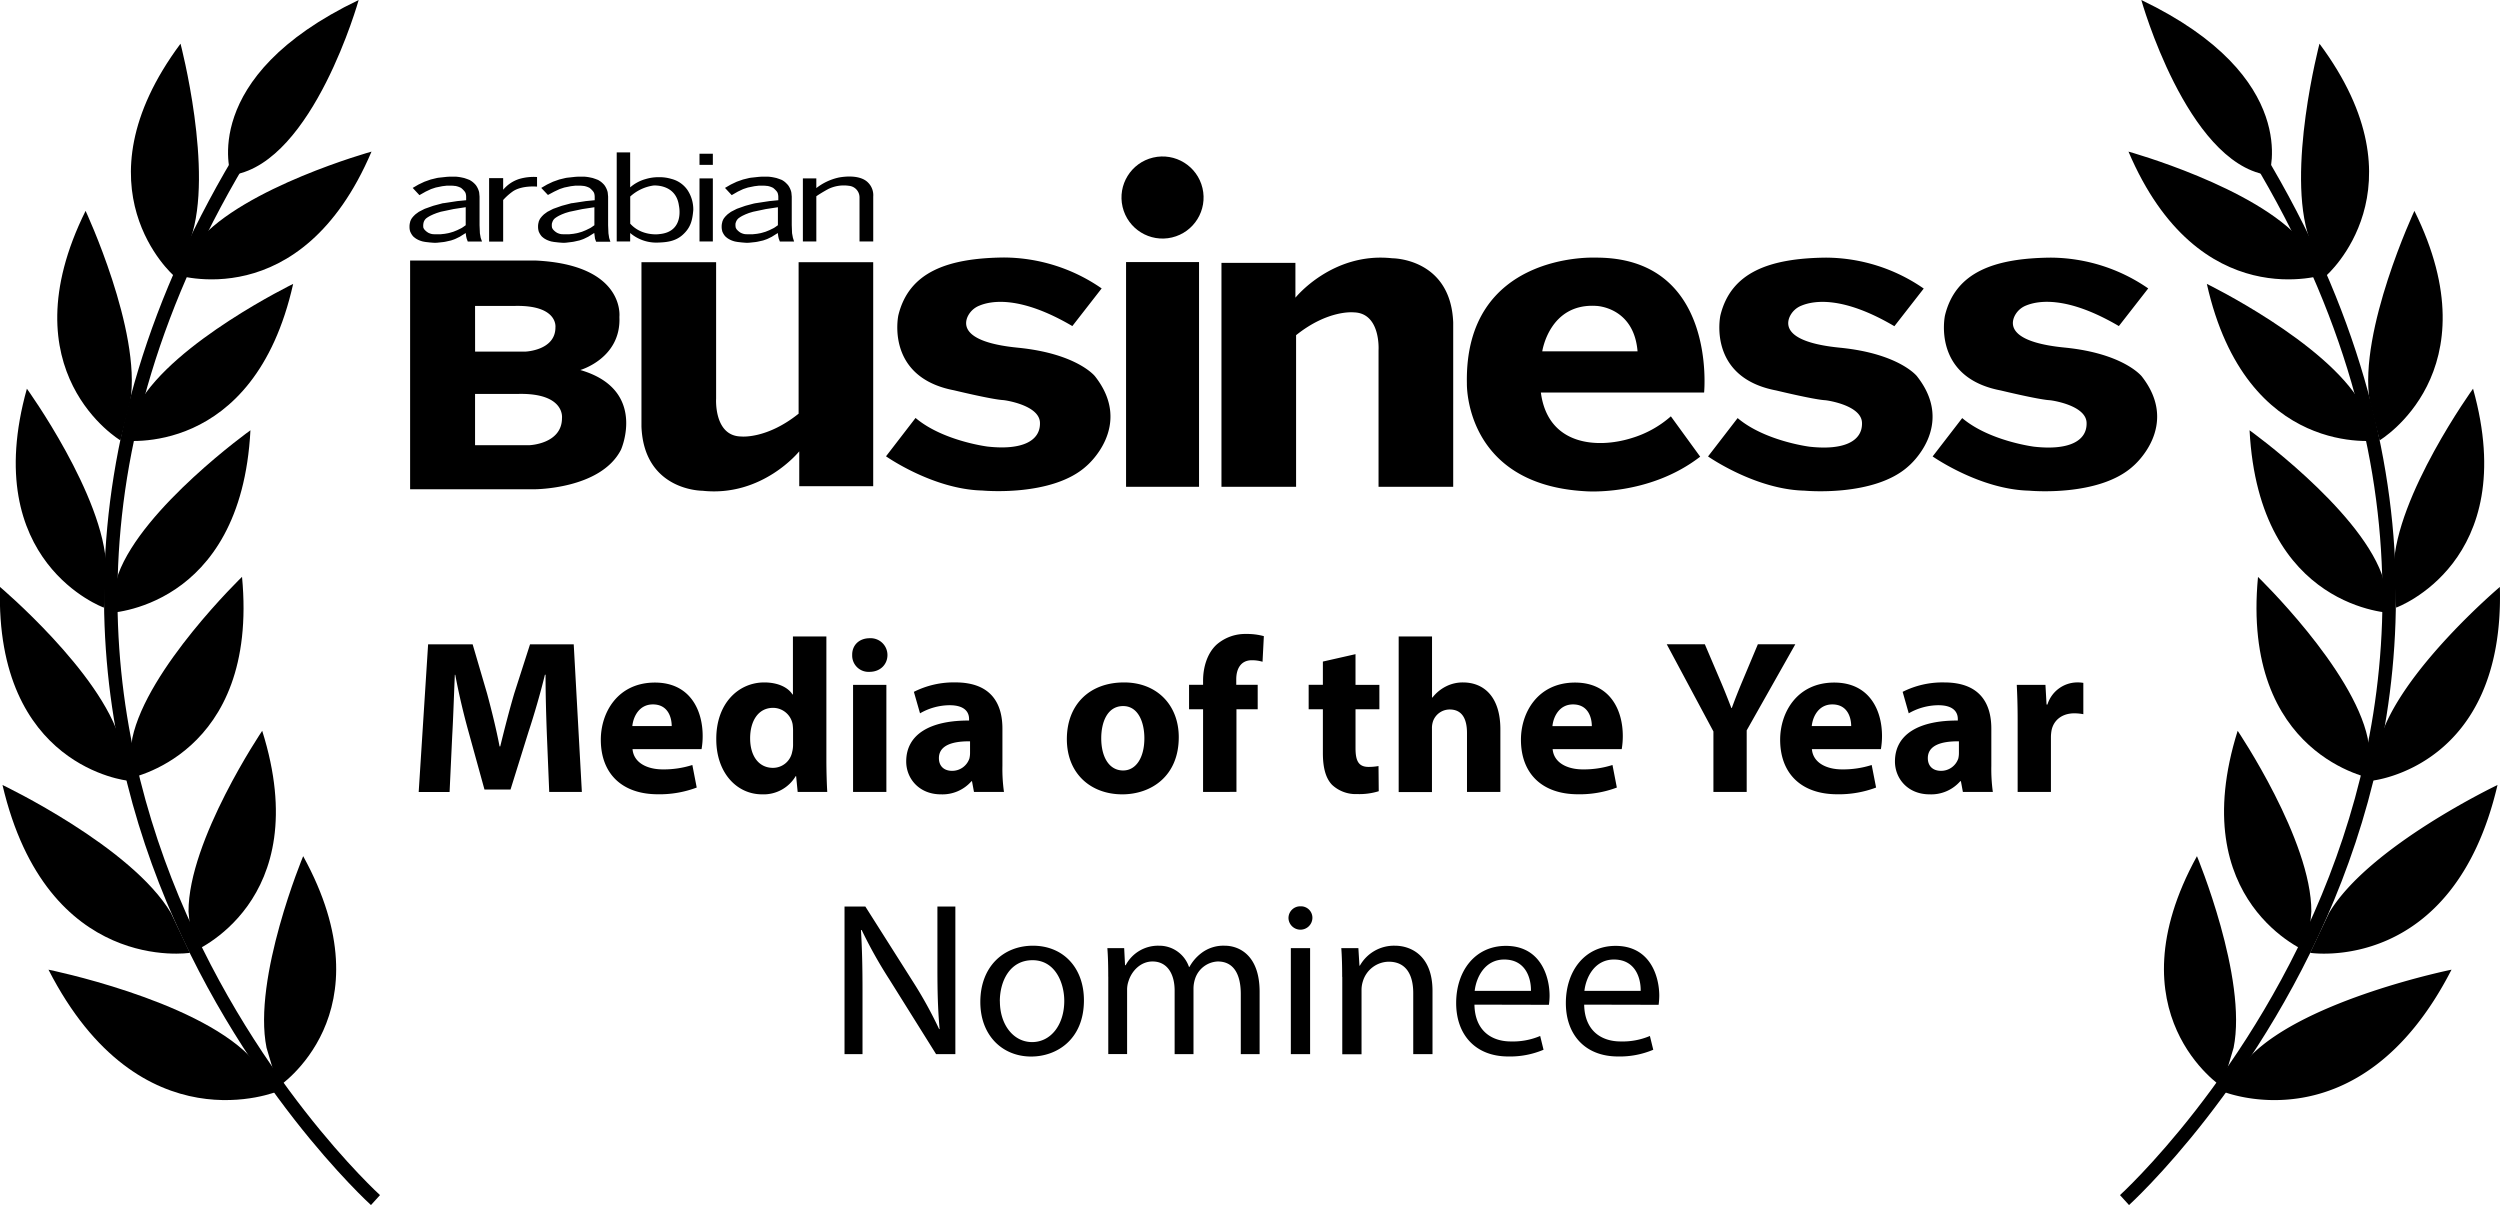 <svg xmlns="http://www.w3.org/2000/svg" viewBox="0 0 743.7 358.48"><g id="Layer_2" data-name="Layer 2" fill="#000"><g id="Слой_1" data-name="Слой 1"><path d="M111.7 357s-158-143.18-26.41-331" fill="none" stroke="#000" stroke-miterlimit="10" stroke-width="4"/><path d="M68.7 52s-10-29 38-52c0 0-13.44 48-37.22 52M51.7 82s-30-26 2-69c0 0 10 38 3 58m-4.76 10.61s37.58 12.81 58.58-36.51c0 0-37.86 10.52-51.6 26.65M36.21 131s39.27 5.76 51-46.55c0 0-35.31 17.22-45.89 35.58M32 182.39s39.72-.89 42.5-54.39c0 0-31.94 22.89-39.31 42.76m2.73 60.87S77.05 225 72 171.6c0 0-28.25 27.3-32.64 48m17.86 63.61S94.11 268.53 78 217.4c0 0-22 32.59-21.92 53.78m26.66 52.14s33.27-21.66 7.45-68.63c0 0-15.1 36.28-10.9 57M35.82 131S1.66 110.75 25.46 62.73c0 0 16.63 35.6 13.32 56.53m-7.88 61.5S-6.43 167.25 8 115.63c0 0 23 31.89 23.6 53.07m6.4 63.53s-39.49-4-38-57.63c0 0 30 25.36 35.77 45.75m20.71 63.1S14 290.11.74 233.52c0 0 38.46 18.31 50.13 38.1m31.92 52.96s-41 17.31-68.37-36.12c0 0 43.14 8.73 59.78 25.66"/><path d="M632 357s158.85-144 25.3-332.58" fill="none" stroke="#000" stroke-miterlimit="10" stroke-width="4"/><path d="M675 52s10-29-38-52c0 0 13.44 48 37.22 52M692 82s30-26-2-69c0 0-10 38-3 58m4.76 10.61s-37.58 12.81-58.58-36.51c0 0 37.86 10.52 51.6 26.65M707.49 131s-39.27 5.76-51-46.55c0 0 35.31 17.22 45.89 35.58m9.29 62.36S672 181.5 669.2 128c0 0 31.94 22.89 39.31 42.76m-2.73 60.87s-39.13-6.67-34.07-60c0 0 28.26 27.3 32.64 48m-17.87 63.58s-36.89-14.68-20.82-65.81c0 0 22 32.59 21.92 53.78M661 323.32s-33.27-21.66-7.45-68.63c0 0 15.1 36.28 10.9 57M707.88 131s34.12-20.25 10.36-68.27c0 0-16.63 35.6-13.32 56.53m7.88 61.5s37.33-13.51 22.88-65.13c0 0-23 31.89-23.6 53.07"/><path d="M705.66 232.23s39.49-4 38-57.63c0 0-30 25.36-35.77 45.75m-20.67 63.1s42.52 6.66 55.74-49.93c0 0-38.46 18.31-50.13 38.1m-31.92 52.96s41 17.31 68.37-36.12c0 0-43.14 8.73-59.78 25.66m-506.81-95.34c-.2-5.28-.4-11.67-.4-18.05h-.19c-1.37 5.6-3.19 11.85-4.89 17l-5.34 17.14h-7.75l-4.69-17c-1.44-5.14-2.94-11.4-4-17.13h-.13c-.26 5.93-.46 12.7-.78 18.18l-.78 16.68h-9.19l2.8-43.92h13.25l4.3 14.66c1.37 5.08 2.73 10.56 3.71 15.7h.2c1.24-5.08 2.73-10.88 4.17-15.76l4.69-14.6h13l2.42 43.91h-9.71zm25.47 4.04c.33 4.1 4.37 6.06 9 6.06a28 28 0 008.8-1.31l1.3 6.71a31.3 31.3 0 01-11.53 2c-10.82 0-17-6.26-17-16.23 0-8.07 5-17 16.1-17 10.29 0 14.2 8 14.2 15.9a22.25 22.25 0 01-.33 3.9h-20.54zm11.66-6.82c0-2.41-1-6.45-5.6-6.45-4.17 0-5.86 3.78-6.12 6.45zm46.01-26.67v36.74c0 3.59.13 7.36.26 9.52h-8.8l-.46-4.7h-.13a11.1 11.1 0 01-10 5.41c-7.56 0-13.62-6.45-13.62-16.35-.07-10.75 6.64-16.94 14.27-16.94 3.91 0 7 1.37 8.4 3.58h.13v-17.26zm-9.91 27.88a14.88 14.88 0 00-.13-1.76 5.94 5.94 0 00-5.8-4.88c-4.49 0-6.84 4-6.84 9.05 0 5.41 2.67 8.8 6.78 8.8a5.81 5.81 0 005.73-4.76 8.21 8.21 0 00.26-2.28v-4.17zM264 194.86c0 2.74-2.08 5-5.34 5a4.85 4.85 0 01-5.15-5c-.06-2.86 2-5 5.22-5a5 5 0 015.27 5zm-10.23 40.73v-31.86h9.91v31.86zm35.97 0l-.59-3.2H289a11.45 11.45 0 01-9.12 3.91c-6.45 0-10.3-4.69-10.3-9.77 0-8.27 7.43-12.25 18.7-12.18v-.46c0-1.69-.91-4.1-5.8-4.1a17.8 17.8 0 00-8.79 2.41l-1.83-6.39A26.29 26.29 0 01284.2 203c10.62 0 14 6.25 14 13.75v11.07a48.81 48.81 0 00.46 7.76zm-1.17-15.06c-5.22-.06-9.26 1.18-9.26 5 0 2.54 1.7 3.78 3.91 3.78a5.41 5.41 0 005.15-3.65 7.05 7.05 0 00.2-1.69zm62.09-1.23c0 11.66-8.27 17-16.81 17-9.32 0-16.48-6.12-16.48-16.42s6.77-16.87 17-16.87c9.78-.01 16.29 6.71 16.29 16.29zm-23.06.32c0 5.48 2.28 9.58 6.51 9.58 3.85 0 6.32-3.84 6.32-9.58 0-4.75-1.82-9.58-6.32-9.58-4.76.01-6.51 4.89-6.51 9.58zm30.29 15.97V211h-4.17v-7.29h4.17v-1.24c0-3.85 1.18-8.08 4-10.69a12.94 12.94 0 018.8-3.19 19.12 19.12 0 015.28.65l-.39 7.62a10.78 10.78 0 00-3.2-.45c-3.25 0-4.62 2.54-4.62 5.67v1.63h6.38V211h-6.32v24.57zm45.35-40.99v9.13h7.1V211h-7.1v11.53c0 3.85.91 5.61 3.91 5.61a16.11 16.11 0 002.93-.26l.07 7.49a19.48 19.48 0 01-6.45.85 10.28 10.28 0 01-7.43-2.74c-1.83-1.89-2.74-4.95-2.74-9.45V211h-4.23v-7.29h4.23v-6.91zm12.84-5.27H426v18.17h.13a11.9 11.9 0 013.91-3.25 11 11 0 015.15-1.24c6.32 0 11.14 4.36 11.14 13.94v18.64h-9.93v-17.53c0-4.17-1.43-7-5.14-7a5.26 5.26 0 00-4.95 3.46 6.27 6.27 0 00-.33 2.21v18.9h-9.9v-46.3zm45.8 33.49c.33 4.1 4.37 6.06 9 6.06a28 28 0 008.8-1.31l1.3 6.71a31.3 31.3 0 01-11.53 2c-10.82 0-17-6.26-17-16.23 0-8.07 5-17 16.1-17 10.29 0 14.2 8 14.2 15.9a23.55 23.55 0 01-.32 3.9h-20.55zm11.66-6.82c0-2.41-1-6.45-5.6-6.45-4.17 0-5.86 3.78-6.12 6.45zm36.17 19.59v-18l-13.88-25.93h11.33l4.5 10.56c1.37 3.19 2.28 5.54 3.39 8.4h.13c1-2.73 2-5.28 3.32-8.4l4.43-10.56h11.14l-14.46 25.61v18.31zM539 222.82c.32 4.1 4.36 6.06 9 6.06a27.91 27.91 0 008.79-1.31l1.31 6.71a31.35 31.35 0 01-11.54 2c-10.81 0-17-6.26-17-16.23 0-8.07 5-17 16.09-17 10.3 0 14.21 8 14.21 15.9a23.29 23.29 0 01-.33 3.9H539zm11.69-6.82c0-2.41-1-6.45-5.61-6.45-4.17 0-5.86 3.78-6.12 6.45zm33.23 19.59l-.59-3.2h-.19a11.47 11.47 0 01-9.14 3.91c-6.45 0-10.29-4.69-10.29-9.77 0-8.27 7.43-12.25 18.7-12.18v-.46c0-1.69-.91-4.1-5.8-4.1a17.87 17.87 0 00-8.8 2.41l-1.81-6.39a26.29 26.29 0 0112.38-2.8c10.62 0 14 6.25 14 13.75v11.07a50.24 50.24 0 00.45 7.76zm-1.17-15.06c-5.22-.06-9.26 1.18-9.26 5 0 2.54 1.7 3.78 3.91 3.78a5.41 5.41 0 005.15-3.65 7.06 7.06 0 00.19-1.69v-3.46zm17.46-6.31c0-4.7-.13-7.76-.26-10.49h8.53l.33 5.86h.26a9.36 9.36 0 018.6-6.58 10.16 10.16 0 012.08.13v9.32a14.13 14.13 0 00-2.67-.26c-3.65 0-6.12 2-6.77 5a11.74 11.74 0 00-.2 2.22v16.16h-9.9v-21.36zm-348.98 99.37v-43.92h6.19l14.08 22.22a124.55 124.55 0 017.88 14.27l.13-.07c-.52-5.86-.65-11.2-.65-18v-18.42h5.34v43.92h-5.73l-13.94-22.29a136.1 136.1 0 01-8.21-14.66l-.2.07c.33 5.54.46 10.81.46 18.11v18.77zm71.22-16.03c0 11.66-8.08 16.74-15.7 16.74-8.54 0-15.12-6.25-15.12-16.22 0-10.56 6.91-16.75 15.64-16.75 9.05 0 15.18 6.59 15.18 16.23zm-25 .32c0 6.91 4 12.12 9.58 12.12s9.57-5.14 9.57-12.25c0-5.34-2.67-12.11-9.44-12.11s-9.73 6.25-9.73 12.24zm32.23-7.29c0-3.26-.06-5.93-.26-8.54h5l.26 5.08h.19a10.89 10.89 0 019.91-5.8 9.32 9.32 0 018.92 6.32h.13a13.07 13.07 0 013.52-4.1 10.79 10.79 0 017-2.22c4.17 0 10.36 2.74 10.36 13.69v18.57h-5.6v-17.86c0-6.06-2.22-9.71-6.84-9.71a7.44 7.44 0 00-6.78 5.22 9.43 9.43 0 00-.45 2.86v19.48h-5.61v-18.89c0-5-2.21-8.67-6.58-8.67-3.58 0-6.19 2.87-7.1 5.74a7.77 7.77 0 00-.46 2.8v19h-5.6v-23zm60.73-17.4a3.56 3.56 0 01-7.11 0 3.49 3.49 0 013.59-3.58 3.4 3.4 0 013.52 3.58zm-6.41 40.4v-31.54h5.73v31.54zm15.27-23c0-3.26-.07-5.93-.26-8.54h5.08l.32 5.21h.13a11.63 11.63 0 0110.46-5.93c4.36 0 11.14 2.61 11.14 13.43v18.83h-5.73v-18.18c0-5.09-1.89-9.32-7.3-9.32a8.15 8.15 0 00-7.69 5.86 8.32 8.32 0 00-.39 2.68v19h-5.73v-23zm39.35 8.27c.13 7.75 5.08 10.95 10.82 10.95a20.78 20.78 0 008.73-1.63l1 4.1a25.55 25.55 0 01-10.49 2c-9.7 0-15.5-6.39-15.5-15.9s5.6-17 14.79-17c10.29 0 13 9.06 13 14.86a20.6 20.6 0 01-.2 2.67zm16.81-4.1c.07-3.65-1.5-9.32-7.95-9.32-5.8 0-8.34 5.34-8.79 9.32zm15.83 4.1c.13 7.75 5.09 10.95 10.82 10.95a20.78 20.78 0 008.73-1.63l1 4.1a25.59 25.59 0 01-10.49 2c-9.71 0-15.51-6.39-15.51-15.9s5.6-17 14.79-17c10.3 0 13 9.06 13 14.86a23.05 23.05 0 01-.19 2.67zm16.81-4.1c.07-3.65-1.49-9.32-7.95-9.32-5.79 0-8.34 5.34-8.79 9.32zM122.14 69.13a4.89 4.89 0 00.56.93 2.43 2.43 0 00.41.44l.1.08a4.8 4.8 0 00.8.56l.37.2a7.79 7.79 0 001.54.53h.07a6.54 6.54 0 00.75.13l1.15.13.75.06a8 8 0 001.55 0l1.57-.17a7.4 7.4 0 001-.17l1.42-.32.84-.29a5.89 5.89 0 00.58-.24l1.15-.56 1.79-1.12.13 1 .14.61.34.92h4.24l-.39-1.09-.24-1.35-.1-2.4v-8.53l-.1-1.07a2.17 2.17 0 00-.08-.43 6.15 6.15 0 00-.77-1.69 4.15 4.15 0 00-.42-.52l-.21-.21a5.94 5.94 0 00-1.05-.82l-.35-.21-.82-.31-.8-.27-.8-.17a12.61 12.61 0 00-1.73-.23h-1.36c-.58 0-1.26.05-1.6.09l-1.84.2a6.74 6.74 0 00-1 .17l-1.61.39-1.86.66-1.77.84-1.72 1 2 2.15 1.86-1.05 1.26-.59a4.39 4.39 0 01.63-.26l.76-.25a4.16 4.16 0 01.67-.18l1.62-.33 1.26-.15h1.62a5.54 5.54 0 01.81.07h.16a5.78 5.78 0 011.36.41l.33.15a6.25 6.25 0 011.1 1.08 1.77 1.77 0 01.34.67 3.79 3.79 0 01.12.94v1l-2.63.26-4 .61c-.31 0-.61.11-.92.19l-2.14.57-.28.09-2.14.76a3.76 3.76 0 00-.46.2l-1.38.71a1.24 1.24 0 00-.27.17l-.67.49a3.57 3.57 0 00-.37.31l-.43.43-.32.38a4 4 0 00-.44.71l-.19.44v.11a4.51 4.51 0 00-.21 1.37v.18a4.43 4.43 0 00.13 1.08l.09.31zm3.86-2.88a2.47 2.47 0 01.86-1.35 8.62 8.62 0 011.54-.9l.49-.23 1-.39 1.23-.39 1.73-.36 2.08-.44 3.61-.55V67l-.93.65-.38.23-1.23.6-1.14.46-1.09.32-.45.11-1 .18-1.2.13h-1.96a3.47 3.47 0 01-1.42-.29l-.29-.12-.09-.06a4.37 4.37 0 01-1.16-1c-.1-.13-.16-.3-.25-.44a3.84 3.84 0 01.05-1.52zm34.27 2.64l.11.24a4.89 4.89 0 00.56.93 2.79 2.79 0 00.4.44l.11.08a4.1 4.1 0 00.8.56l.37.2a7.79 7.79 0 001.54.53h.07a6.54 6.54 0 00.77.13l1.15.13.75.06a8 8 0 001.55 0L170 72a7.4 7.4 0 001-.17l1.42-.32.84-.29a5.89 5.89 0 00.58-.24l1.15-.56 1.79-1.12.13 1 .09.7.34.92h4.24l-.37-1.14-.21-1.37-.1-2.4v-8.53l-.1-1.07a2.17 2.17 0 00-.08-.43 6.15 6.15 0 00-.77-1.69 4.15 4.15 0 00-.42-.52l-.21-.21a5.94 5.94 0 00-1.05-.82l-.35-.21-.82-.31-.8-.27-.8-.17a12.61 12.61 0 00-1.73-.23h-1.36c-.58 0-1.26.05-1.6.09l-1.84.2a6.74 6.74 0 00-1 .17l-1.61.39-1.86.66-1.77.84-1.72 1L163 58l1.87-1 1.26-.59a4.39 4.39 0 01.63-.26l.76-.25a4.16 4.16 0 01.67-.18l1.62-.33 1.26-.15h1.62a5.54 5.54 0 01.81.07h.16a5.78 5.78 0 011.36.41l.33.15a6.25 6.25 0 011.1 1.08 1.77 1.77 0 01.34.67 3.79 3.79 0 01.12.94v1l-2.63.26-4 .61c-.31 0-.61.11-.92.19l-2.14.57-.28.09-2.14.76a3.76 3.76 0 00-.46.2l-1.38.71a1.24 1.24 0 00-.27.17l-.67.49a3.57 3.57 0 00-.37.31l-.43.43-.31.38a3.1 3.1 0 00-.44.71l-.2.44v.11a4.51 4.51 0 00-.21 1.37v.18a4.45 4.45 0 00.14 1.08zm4-2.64a2.41 2.41 0 01.86-1.35 8.54 8.54 0 011.54-.91l.49-.23 1-.39 1.24-.37 1.72-.36 2.09-.44 3.61-.55V67l-.93.65c-.13.08-.25.16-.39.23l-1.23.6-1.13.46-1.09.32-.45.11-1 .18-1.21.13a5.68 5.68 0 01-.59 0h-1.36a3.47 3.47 0 01-1.42-.29l-.29-.12-.09-.06a4.37 4.37 0 01-1.16-1 3.83 3.83 0 01-.25-.44 3.66 3.66 0 010-1.52zm50.61 2.64l.11.24a4.89 4.89 0 00.56.93 2.85 2.85 0 00.41.44l.1.08a4.5 4.5 0 00.81.56l.36.2a7.58 7.58 0 001.54.53h.06a6.35 6.35 0 00.76.13l1.14.13.75.06a8 8 0 001.55 0l1.58-.17a8.05 8.05 0 001-.17l1.41-.32.84-.29a6.07 6.07 0 00.59-.24l1.14-.56 1.79-1.12.14 1 .13.61.34.92h4.24l-.36-1.14-.25-1.35-.09-2.4v-8.48l-.1-1.07a3.25 3.25 0 00-.08-.43 6.15 6.15 0 00-.77-1.69 4.24 4.24 0 00-.43-.52l-.21-.21a5.53 5.53 0 00-1-.82l-.35-.21-.83-.31-.8-.27-.8-.17a12.61 12.61 0 00-1.73-.23h-1.36c-.57 0-1.26.05-1.59.09l-1.85.2a7 7 0 00-1 .17l-1.6.39-1.87.66-1.77.84-1.72 1 2 2.15 1.82-1.05 1.25-.59a5.59 5.59 0 01.63-.26l.76-.25a4 4 0 01.68-.18l1.62-.33 1.25-.15h1.62a5.54 5.54 0 01.81.07h.17a5.7 5.7 0 011.35.41l.33.15a6.67 6.67 0 011.11 1.08 1.75 1.75 0 01.33.67 3.8 3.8 0 01.13.94v1l-2.63.26-4 .61a9.37 9.37 0 00-.92.19l-2.14.57-.28.09-2.15.76a3.76 3.76 0 00-.46.2l-1.38.71a2 2 0 00-.27.17l-.67.49a2.67 2.67 0 00-.36.31l-.44.43-.31.38a3.1 3.1 0 00-.44.71l-.19.44v.11a4.51 4.51 0 00-.21 1.37v.18a4.45 4.45 0 00.14 1.08zm4-2.64a2.53 2.53 0 01.86-1.35 8.62 8.62 0 011.55-.91l.49-.23 1-.39L224 63l1.72-.36 2.08-.44 3.61-.55V67l-.93.65-.38.23-1.23.6-1.14.46-1.09.32-.44.11-1 .18-1.2.13h-1.9a3.52 3.52 0 01-1.43-.29l-.29-.12-.09-.06a4.53 4.53 0 01-1.16-1c-.1-.13-.16-.3-.25-.44a3.84 3.84 0 01-.04-1.52zm-69.2-6.75a17.3 17.3 0 012.8-2.51 3.15 3.15 0 01.33-.22c2.77-1.67 6.95-1.25 6.95-1.25v-2.86a15.27 15.27 0 00-5.28.57 10.32 10.32 0 00-4.8 3.22V53h-4.18v18.88h4.18V59.5zm58.41-6.43h3.97v18.76h-3.97zm0-7.34h3.97v3.32h-3.97zm50.25 8.7c-2.72-3-9-1.58-9-1.58a16.64 16.64 0 00-6.5 3.1v-2.88h-4v18.76h4V58.38c1.6-1.11 3.61-2.18 3.61-2.18a10.59 10.59 0 016.13-.92 3.46 3.46 0 013.11 3.44v13.11h4.08V58.47a5.27 5.27 0 00-1.43-4.04zm-62.86 17.74c2.64-.08 5.38-.27 7.68-2.38s2.82-4.23 3.08-7.32a10.44 10.44 0 00-1.77-6 8.29 8.29 0 00-4.74-3.25 12.06 12.06 0 00-3.58-.51h-.21a13.13 13.13 0 00-3.85.55 11.79 11.79 0 00-4.63 2.48v-10.4h-4v26.49h4v-2.52a12 12 0 008.02 2.86zm-8-5.66v-8.05a13 13 0 016.89-3.27s6.72-.58 7.6 6c0 0 1.81 7.85-5.93 8.46-.04.04-5.19.68-8.58-3.14zm-14.85 43.56s12.21-3.49 11.63-15.8c0 0 1.84-15.51-25-16.77H122v68.05h36.83s19.78.09 25.88-11.73c.03 0 7.98-17.93-12.08-23.75zM141.32 91h12c12.82-.22 11.91 6.4 11.91 6.4 0 6.9-9 7.2-9 7.2h-14.9zm25.86 33.36c0 7.75-9.71 8.08-9.71 8.08h-16.15v-15.26h13c13.85-.25 12.86 7.18 12.86 7.18zm70.39-1.3c-9.5 7.61-17.06 6.79-17.06 6.79-8.19-.1-7.48-11.25-7.48-11.25V78h-22.21v48.89c.75 19.19 18.15 19.1 18.15 19.1 17.84 1.93 28.79-11.73 28.79-11.73v10.37h22V78h-22.19v45.11zm176.58-46.23c-17.83-1.94-28.79 11.73-28.79 11.73V78.19h-22v66.63h22.2V99.71c9.5-7.61 17.06-6.79 17.06-6.79 8.19.1 7.47 11.25 7.47 11.25v40.65h22.21V95.93c-.75-19.19-18.15-19.1-18.15-19.1zm-111.37 26.6c-14.57-1.43-16.44-5.76-14.95-9.19a6.47 6.47 0 013.52-3.32C295 89.39 303.68 88 319 97l8.72-11.2a51.39 51.39 0 00-29.07-9.2c-16.8.18-28.28 4.33-31.41 17.2 0 0-4 18.39 16.58 22.31 0 0 10.85 2.63 14.38 2.89a11.7 11.7 0 011.17.15c2.47.44 9.91 2.15 10 6.63.14 5.38-5.31 8.22-15.63 7.06 0 0-13.31-1.68-21.38-8.51l-8.79 11.41s13.95 9.84 28.68 10.18c0 0 20.82 2 31-7.34 0 0 14.1-11.8 2.54-26.58.03 0-5.27-6.82-23.01-8.57zm244.55 0c-14.57-1.43-16.44-5.76-14.94-9.19a6.42 6.42 0 013.51-3.32c3.69-1.53 12.33-2.91 27.64 6.12l8.73-11.2a51.44 51.44 0 00-29.08-9.2c-16.79.18-28.28 4.33-31.41 17.2 0 0-4 18.39 16.58 22.31 0 0 10.85 2.63 14.38 2.89a11.7 11.7 0 011.17.15c2.48.44 9.92 2.15 10 6.63.14 5.38-5.31 8.22-15.63 7.06 0 0-13.31-1.68-21.37-8.51l-8.8 11.41s14 9.84 28.69 10.18c0 0 20.82 2 31-7.34 0 0 14.11-11.8 2.55-26.58.03-.04-5.28-6.86-23.02-8.61z"/><path d="M637.16 112s-5.31-6.86-23-8.61c-14.57-1.43-16.44-5.76-14.94-9.19a6.42 6.42 0 013.51-3.32C606.37 89.39 615 88 630.32 97l8.73-11.2A51.44 51.44 0 00610 76.64c-16.79.18-28.28 4.33-31.41 17.2 0 0-4 18.39 16.58 22.31 0 0 10.85 2.63 14.38 2.89a11.7 11.7 0 011.17.15c2.48.44 9.92 2.15 10 6.63.14 5.38-5.31 8.22-15.63 7.06 0 0-13.31-1.68-21.37-8.51l-8.8 11.41s14 9.84 28.69 10.18c0 0 20.82 2 31-7.34 0 0 14.11-11.8 2.55-26.62z"/><circle cx="345.83" cy="58.78" r="12.21" transform="rotate(-13.29 345.73 58.765)"/><path d="M334.98 77.95h21.71v66.86h-21.71zm139.39-1.31s-38.77-1.66-38 37.41c0 0-.85 30.15 35.34 32.09 0 0 18.75 1.54 34.06-10.29l-8.72-12a31.25 31.25 0 01-11.73 6.49c-10 3.12-24.86 2.33-26.94-13.57h48.56s3.97-40.5-32.57-40.13zm-15.58 27.88s2.1-14.39 16.06-13.52c0 0 11.2.29 12.29 13.52z"/></g></g></svg>